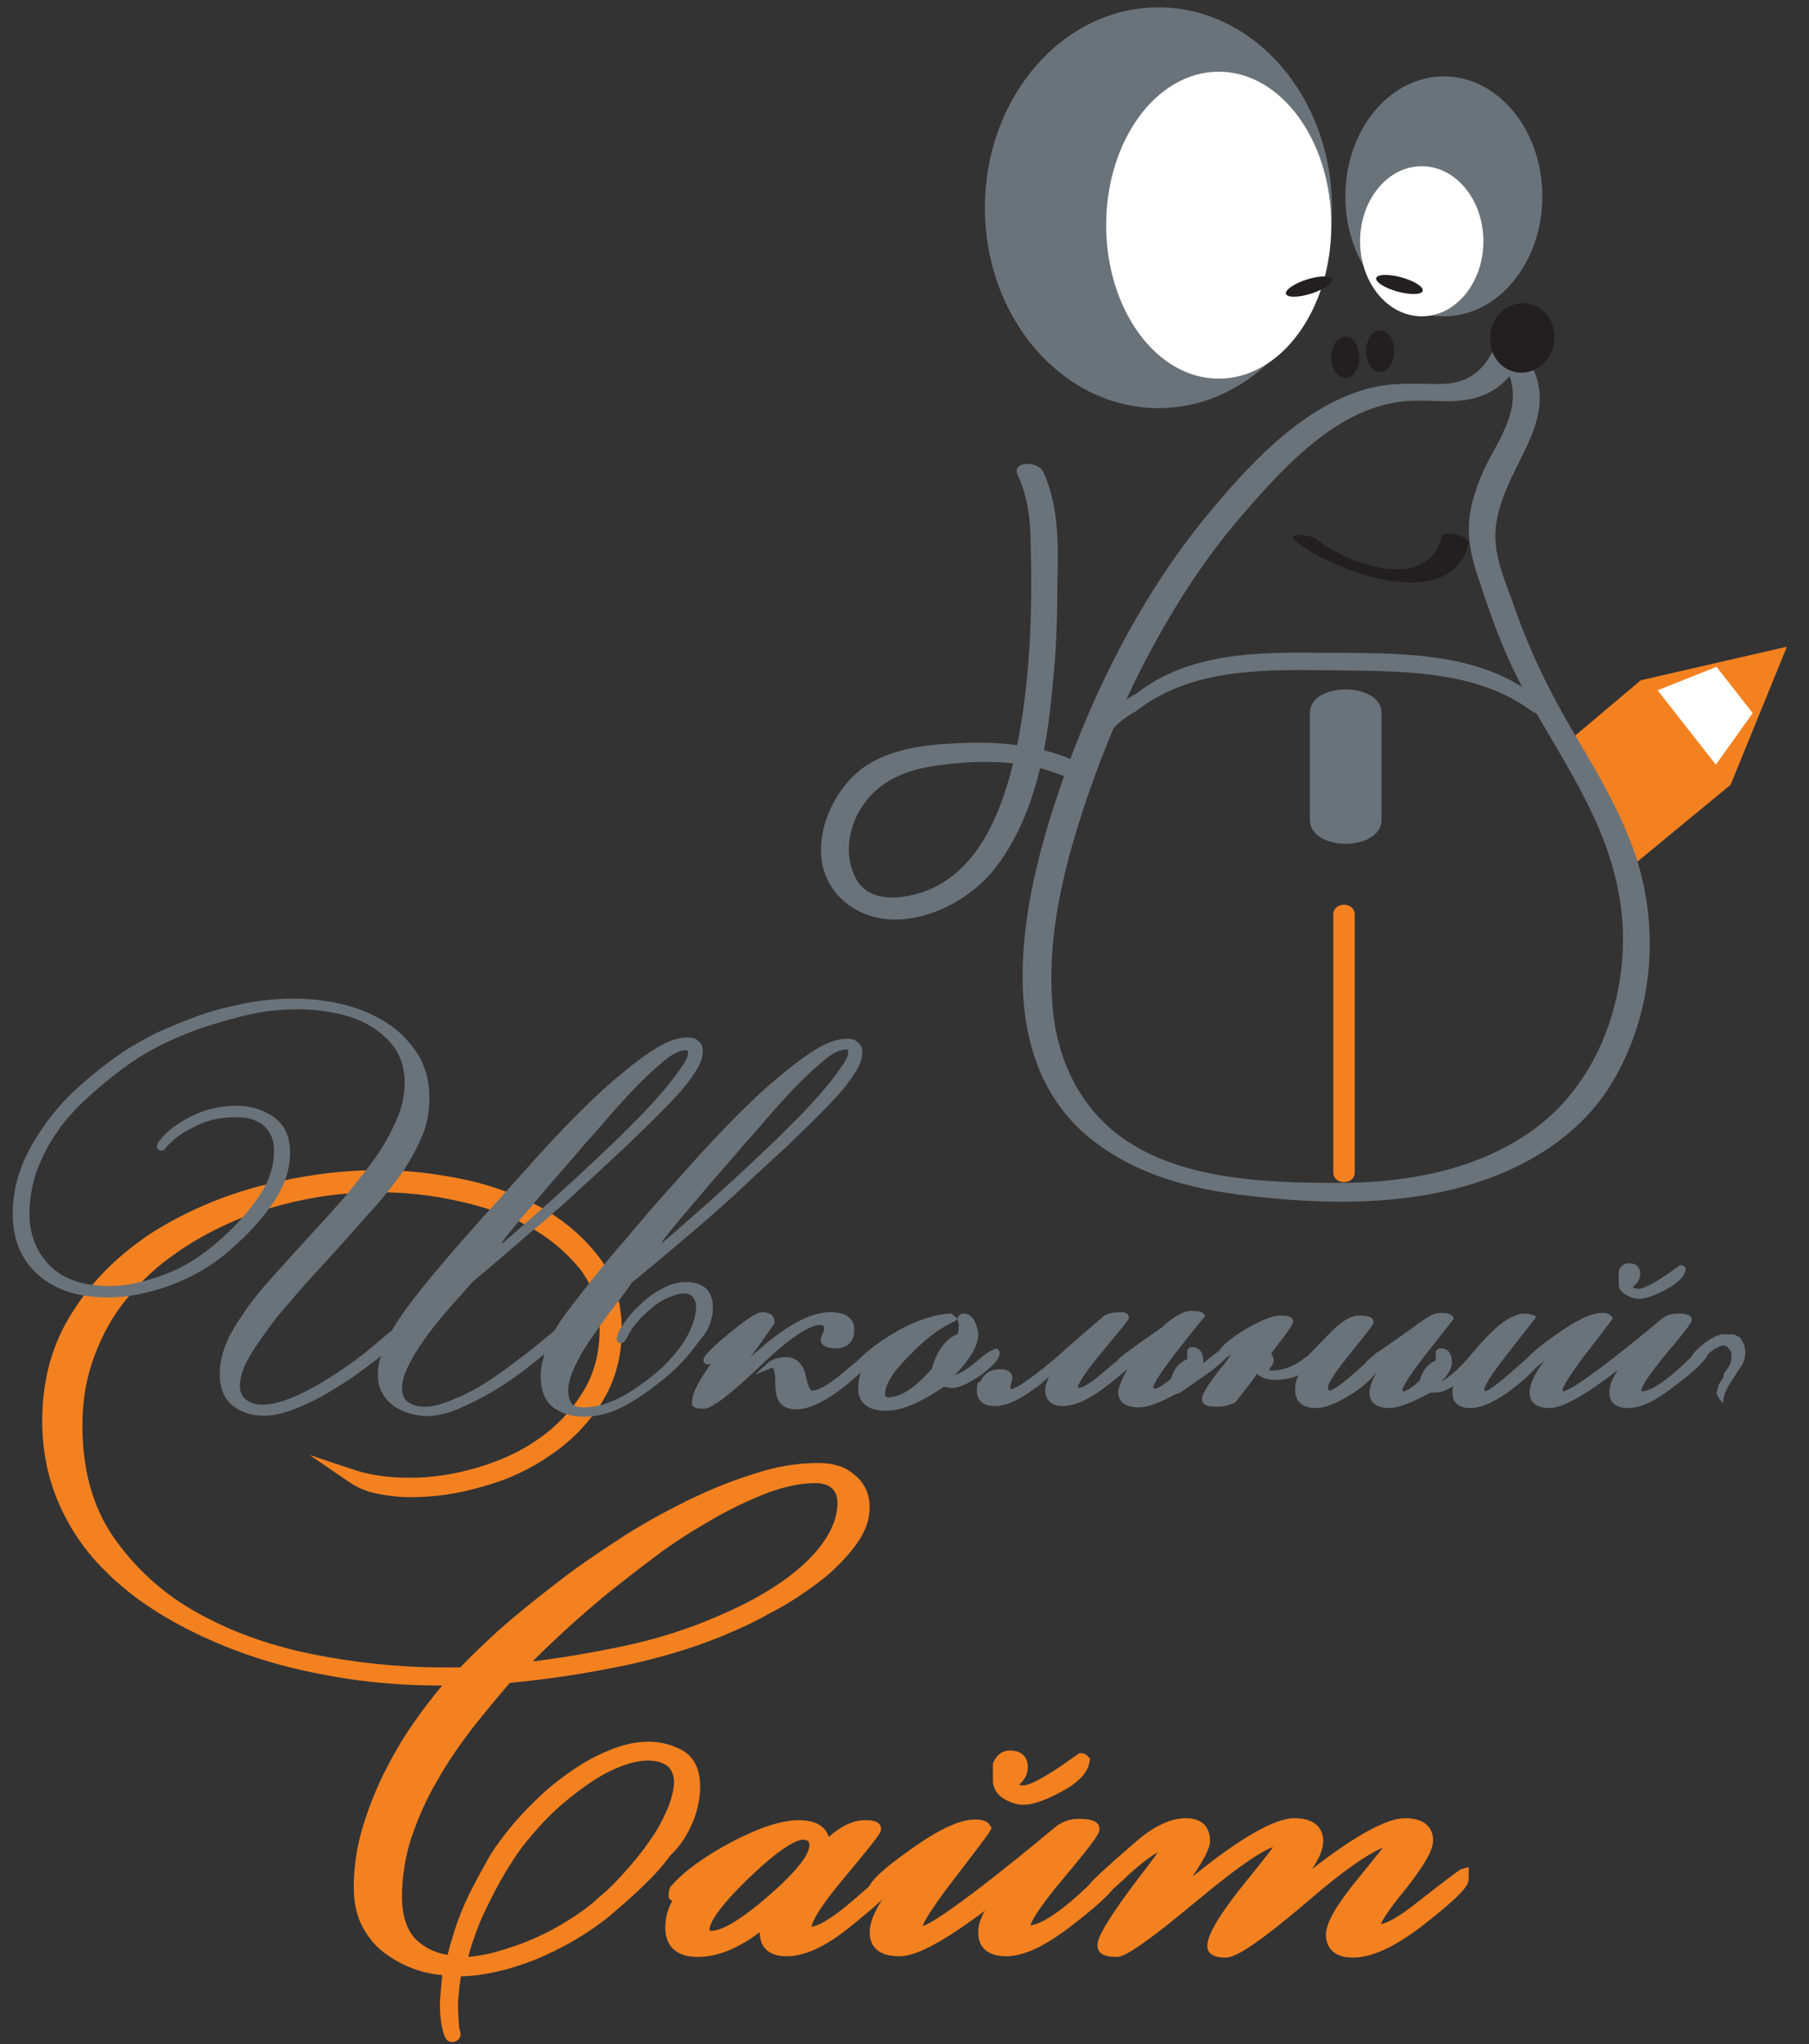 <?xml version="1.0" encoding="utf-8"?>
<!-- Generator: Adobe Illustrator 21.1.0, SVG Export Plug-In . SVG Version: 6.00 Build 0)  -->
<svg version="1.1" id="Слой_1" xmlns="http://www.w3.org/2000/svg" xmlns:xlink="http://www.w3.org/1999/xlink" x="0px" y="0px"
	 viewBox="0 0 270 305" style="enable-background:new 0 0 270 305;" xml:space="preserve">
<rect x="0" y="0" width="270" height="305" fill="#333333" stroke="none"/>
<style type="text/css">
	.st0{fill:none;}
	.st1{fill:#F48120;}
	.st2{fill:#6A7379;}
	.st3{fill:#FFFFFF;}
	.st4{fill:#231F20;}
</style>
<g>
	<path class="st0" d="M89.3,283.2c1.7-1.5,3.2-3,4.6-4.6c1.4-1.6,2.6-3.2,3.6-4.7c1-1.5,1.8-3,2.3-4.4c0.5-1.3,0.8-2.5,0.8-3.6
		c0-1.1-0.3-1.9-1-2.4c-0.7-0.6-1.7-0.8-2.9-0.8c-1.2,0-2.6,0.3-4.1,0.9c-1.6,0.6-3.2,1.4-4.8,2.6c-1.7,1.1-3.4,2.5-5.1,4.1
		c-1.7,1.6-3.3,3.3-4.7,5.2c-0.9,1.2-1.8,2.6-2.7,4.1c-0.9,1.6-1.8,3.2-2.5,4.7c-0.8,1.6-1.4,3.2-2,4.8c-0.4,1-0.7,2-0.9,2.9
		c1.1-0.1,2.3-0.3,3.6-0.6c1.8-0.4,3.7-1,5.5-1.8c1.8-0.8,3.7-1.7,5.5-2.8C86.2,285.8,87.9,284.6,89.3,283.2z"/>
	<path class="st0" d="M97.9,232.2c-2.9,2.1-5.6,4.2-8.1,6.3c-2.6,2.1-4.9,4.2-7.1,6.3c-1.2,1.2-2.3,2.2-3.3,3.2
		c4.4-0.5,8.8-1.3,13.2-2.2c5.3-1.1,10.3-2.7,14.8-4.7c5.8-2.5,10.2-5.3,13.2-8.3c2.9-2.9,4.3-5.8,4.3-8.5c0-0.9-0.3-1.6-0.8-2.1
		c-0.5-0.5-1.4-0.8-2.5-0.8c-2.1,0-4.5,0.5-7.1,1.5c-2.6,1-5.4,2.3-8.2,3.9C103.6,228.3,100.7,230.2,97.9,232.2z"/>
	<path class="st0" d="M111.8,280.2c-5.3,5.1-5.9,7.1-5.9,7.7c0,0.1,0,0.1,0,0.2c0,0,0.1,0,0.3,0c1.2,0,3.6-0.9,8.6-5.3
		c5.2-4.5,6-6.6,6-7.4c0-0.6-0.1-0.8-0.9-0.8C119.1,274.6,116.9,275.3,111.8,280.2z"/>
	<path class="st1" d="M103.4,271.9c0.7-1.7,1.1-3.5,1.1-5.3c0-2.6-0.9-4.4-2.6-5.4c-3.1-1.7-6.5-1.7-10.3-0.3
		c-1.8,0.7-3.7,1.6-5.5,2.8c-1.8,1.2-3.7,2.6-5.5,4.3c-1.8,1.7-3.5,3.5-5,5.4c-1.1,1.4-2.2,2.9-3.1,4.6c-0.9,1.6-1.8,3.3-2.6,4.9
		c-0.8,1.7-1.5,3.4-2,5c-0.4,1.3-0.8,2.6-1.1,3.8c-1.8-0.3-3.3-1-4.6-2.2c-1.4-1.3-2.2-3.5-2.2-6.5c0-3,0.5-6,1.4-8.8
		c1-2.9,2.2-5.7,3.8-8.4c1.5-2.7,3.3-5.3,5.2-7.8c1.9-2.4,3.8-4.7,5.7-6.9c5.6-0.5,11.4-1.4,17.2-2.6c6-1.3,11.5-3,16.4-5.2
		c2.4-1,4.7-2.3,7.1-3.6c2.4-1.4,4.5-2.9,6.4-4.4c1.9-1.6,3.5-3.3,4.7-5c1.3-1.8,1.9-3.6,1.9-5.4c0-1.9-0.7-3.5-2.1-4.7
		c-1.4-1.3-3.2-1.9-5.6-1.9c-3,0-6.2,0.5-9.5,1.6c-3.3,1-6.7,2.4-10.2,4.1c-3.4,1.7-6.9,3.6-10.2,5.8c-3.4,2.2-6.6,4.4-9.5,6.7
		c-3,2.3-5.7,4.5-8.2,6.7c-2.3,2.1-4.2,3.9-5.8,5.6h-2.6c-6.6,0-13.2-0.7-19.6-2c-6.4-1.3-12.2-3.4-17.3-6.3
		c-5-2.8-9.1-6.6-12.3-11.2c-3.1-4.5-4.6-10.1-4.6-16.6c0-3.8,0.6-7.2,1.8-10.4c1.2-3.2,2.8-6.1,4.9-8.6c2.1-2.6,4.6-4.9,7.4-6.8
		c2.8-2,5.9-3.6,9.2-5c3.3-1.3,6.7-2.3,10.3-3c3.6-0.7,7.2-1,10.7-1c3.8,0,7.7,0.4,11.7,1.3c3.9,0.8,7.5,2.1,10.6,3.8
		c3.1,1.7,5.7,3.9,7.7,6.4c1.9,2.5,2.9,5.5,2.9,8.9c0,3.5-0.8,6.7-2.5,9.4c-1.7,2.8-3.9,5.1-6.6,7c-2.7,1.9-5.8,3.3-9.2,4.3
		c-3.4,1-6.7,1.5-10,1.5c-3.2,0-5.9-0.4-8.1-1.1l-6.9-2.3l6,4.1c1.2,0.8,2.6,1.4,4.2,1.7c1.5,0.3,3.2,0.5,4.9,0.5
		c3.5,0,7.1-0.5,10.8-1.6c3.7-1,7.1-2.6,10.1-4.7c3.1-2.1,5.6-4.7,7.6-7.8c2-3.2,3-6.8,3-10.9c0-4.1-1.1-7.7-3.3-10.7
		c-2.2-2.9-5-5.4-8.5-7.4c-3.5-1.9-7.4-3.4-11.7-4.3c-4.3-0.9-8.5-1.4-12.8-1.4c-5.7,0-11.5,0.8-17.4,2.3
		c-5.9,1.5-11.4,3.9-16.2,6.9c-4.8,3.1-8.9,7-11.9,11.7c-3.1,4.7-4.7,10.2-4.7,16.5c0,4.6,0.9,8.8,2.6,12.6c1.7,3.8,4,7.1,7,10
		c2.9,2.9,6.4,5.4,10.2,7.5c3.8,2.1,8,3.9,12.3,5.3c4.3,1.4,8.9,2.4,13.5,3.1c4.6,0.7,9.2,1,13.6,1h0.5c-1.5,1.8-2.9,3.6-4.2,5.5
		c-1.8,2.5-3.3,5.2-4.6,7.8c-1.3,2.7-2.4,5.5-3.2,8.3c-0.8,2.8-1.2,5.7-1.2,8.5c0,2.4,0.5,4.5,1.4,6.1c0.9,1.6,2.1,3,3.6,4
		c1.4,1,3,1.8,4.6,2.3c1.2,0.4,2.4,0.6,3.6,0.7c-0.1,1.1-0.2,2.3-0.3,3.4c-0.1,1.5,0,3,0.3,4.5c0.2,0.8,0.4,2.1,1.5,2.1
		c0.3,0,0.5-0.1,0.7-0.2c0.5-0.3,0.7-1,0.4-1.6c0-0.1-0.1-0.3-0.1-0.8c-0.1-1.3-0.2-2.6-0.1-3.9c0.1-1.1,0.2-2.2,0.4-3.3
		c3.6-0.1,7.3-1,11.1-2.5c4.1-1.7,7.9-3.9,11.2-6.6c1.7-1.5,3.4-2.9,4.9-4.4c1.6-1.5,3-3.1,4.1-4.6
		C101.8,275.2,102.7,273.5,103.4,271.9z M73.5,291.4c-1.3,0.3-2.5,0.5-3.6,0.6c0.2-0.9,0.5-1.9,0.9-2.9c0.5-1.6,1.2-3.2,2-4.8
		c0.8-1.6,1.6-3.2,2.5-4.7c0.9-1.5,1.8-2.9,2.7-4.1c1.5-1.9,3.1-3.7,4.7-5.2c1.7-1.6,3.4-2.9,5.1-4.1c1.6-1.1,3.2-2,4.8-2.6
		c1.5-0.6,2.9-0.9,4.1-0.9c1.3,0,2.2,0.3,2.9,0.8c0.6,0.5,1,1.3,1,2.4c0,1-0.3,2.2-0.8,3.6c-0.6,1.4-1.3,2.9-2.3,4.4
		c-1,1.5-2.2,3.1-3.6,4.7c-1.4,1.6-2.9,3.2-4.6,4.6c-1.4,1.3-3.1,2.5-4.9,3.6c-1.8,1.1-3.6,2-5.5,2.8
		C77.2,290.3,75.3,290.9,73.5,291.4z M121.7,221.3c1.1,0,2,0.3,2.5,0.8c0.5,0.5,0.8,1.2,0.8,2.1c0,2.8-1.5,5.7-4.3,8.5
		c-3,3-7.4,5.8-13.2,8.3c-4.5,2-9.5,3.6-14.8,4.7c-4.4,0.9-8.9,1.7-13.2,2.2c1-1,2.1-2.1,3.3-3.2c2.1-2,4.5-4.1,7.1-6.3
		c2.6-2.1,5.3-4.2,8.1-6.3c2.8-2.1,5.7-3.9,8.5-5.5c2.8-1.6,5.6-2.9,8.2-3.9C117.2,221.8,119.5,221.3,121.7,221.3z"/>
	<path class="st1" d="M150,268.5c0.9,0.5,1.8,0.8,2.7,0.8c1.5,0,3.4-0.7,5.8-2c2.6-1.4,3.9-2.9,4.1-4.4l0.1-0.5l-0.4-0.4
		c-0.3-0.3-0.7-0.4-0.9-0.4h-0.3l-0.3,0.2c-5.8,4.2-7.5,4.6-8,4.6c-0.3,0-0.5,0-0.7-0.1c0.9-0.8,1.3-1.6,1.3-2.7
		c0-1.2-0.7-2.4-2.7-2.4c-0.6,0-1.7,0.2-2.4,1.7l-0.1,0.2v2.8C148.3,266.7,148.6,267.7,150,268.5z"/>
	<path class="st1" d="M218.1,278.9c-0.4,0.2-1.5,1-6.5,4.9c-3,2.4-4.7,3.2-5.5,3.3c0.3-0.7,1.2-2.2,3.6-5.1c3.7-4.7,4.2-6.4,4.2-7.4
		c0-1-0.4-3.3-4.2-3.3c-2.7,0-7.3,2.5-13.9,7.6c1.2-1.7,1.7-3.1,1.7-4.2c0-1-0.4-3.4-4.3-3.4c-2.9,0-7.9,2.8-15.2,8.7
		c2.2-3.3,2.6-4.5,2.6-5.3c0-2.2-1.3-3.4-3.6-3.4c-2.3,0-4.9,1.2-7.8,3.8c-4.5,3.9-6.1,5.4-6.7,6.2c-4.8,4.6-7.3,5.8-8.7,6
		c0.1-0.4,0.7-2,4.9-7c5.4-6.4,5.4-6.9,5.4-7.4c0-1.5-2.2-1.5-3.2-1.5c-1.3,0-2.6,0.5-3.6,1.4c-14.7,12.2-18.6,14.3-19.6,14.6
		c0.2-0.6,1.1-2.3,4.3-6.5c5.6-7.3,5.7-7.5,5.7-7.6l0.3-0.5l-0.3-0.5c-0.4-0.7-1.4-0.8-2.2-0.8c-2.2,0-5.3,1.4-9.5,4.4
		c-4.4,3.1-5.8,4.6-6.3,5.6c-0.6,0.5-1.4,1.2-2.3,2c-3.7,3.2-5.5,3.9-6.3,4c0.2-0.9,1.2-2.9,4.9-7.3c5.5-6.6,5.5-6.8,5.5-7.3
		c0-1.3-1.7-1.3-2.4-1.3c-1.7,0-3.5,0.8-5.4,2.5c-0.4-1.2-1.4-2.5-4.5-2.5c-2.6,0-5.9,1.1-10.1,3.3c-4.1,2.2-7.1,4.4-8.9,6.5
		l-0.2,0.2l-0.2,0.8v0.8l0.3,0.3c0.1,0,0.1,0.1,0.2,0.2c-0.7,1.3-1,2.6-1,3.9c0,1.7,0.6,4.4,4.9,4.4c2.8,0,5.9-1.2,9.2-3.7
		c0,0,0,0.1,0,0.1c0,1.1,0.4,3.5,4,3.5c2.7,0,5.8-1.4,9.5-4.4c2.2-1.8,3.8-3.1,4.8-4.1c-1.3,2-1.9,3.6-1.9,5c0,1.3,0.6,3.5,4.4,3.5
		c1.7,0,4.8-0.8,12.8-6.8c-0.7,1.2-1,2.3-1,3.3c0,1.1,0.4,3.5,4.2,3.5c2.5,0,5.6-1.4,9.4-4.3c3.8-2.9,5.6-4.6,6.5-5.7
		c0.6-0.6,1.5-1.3,2.5-2.3c2-1.8,3.3-2.7,4.2-3.2c-0.7,1-1.9,2.6-3.9,5.2c-4.5,6.1-5.1,7.8-5.1,8.7c0,1.1,0.9,1.7,2.8,1.7
		c0.7,0,2,0,12.2-8.5c6.7-5.6,9.8-7.4,11.2-7.9c-0.6,0.9-1.9,2.5-4.4,5.6c-4.8,6-5.4,8.1-5.4,9.2c0,0.8,0.5,1.7,2.7,1.7
		c1.2,0,3.6-1,12.4-8.5c6.4-5.5,9.6-7.3,11.1-7.9c-0.6,0.8-1.7,2.1-3.7,4.6c-3.2,3.9-4.8,6.6-4.8,8.4c0,1,0.4,3.4,4,3.4
		c2.7,0,5.9-1.4,9.8-4.3c6.9-5.3,7.5-6.6,7.5-7.4v-1.8L218.1,278.9z M120.8,275.4c0,0.8-0.8,2.9-6,7.4c-5,4.4-7.5,5.3-8.6,5.3
		c-0.2,0-0.2,0-0.3,0c0,0,0-0.1,0-0.2c0-0.6,0.6-2.6,5.9-7.7c5.1-4.9,7.3-5.7,8.1-5.7C120.7,274.6,120.8,274.8,120.8,275.4z"/>
</g>
<g>
	<path class="st0" d="M92.1,169.8c1.3-1.2,2.6-2.5,3.9-3.9c1.3-1.3,2.4-2.6,3.4-3.8c1-1.2,1.8-2.2,2.4-3.2c0.7-1.1,0.9-1.7,0.9-2
		c0-0.4-0.1-0.4-0.3-0.4c-0.7,0-1.7,0.4-2.8,1.2c-1.2,0.9-2.5,2-3.8,3.4c-1.4,1.4-2.8,3-4.3,4.6c-1.5,1.7-2.9,3.3-4.3,4.9
		c-1.6,1.8-3.1,3.5-4.4,5.1c-1.4,1.6-2.7,3.2-4,4.7c-1.3,1.5-2.5,3-3.7,4.5l-0.3,0.4c1.5-1.3,3.1-2.7,4.8-4.2
		C83.3,178,87.5,174.1,92.1,169.8z"/>
	<path class="st0" d="M143,197.4c0,0,0-0.1-0.1-0.2c-0.1-0.2-0.1-0.4-0.1-0.5l-0.3,0.3c-0.1,0.1-0.2,0.2-1,0.5
		c-1.6,0.8-3.5,2.3-5.8,4.6c-2.4,2.5-3.7,4.4-3.7,5.8c0,0.4,0.1,0.5,0.5,0.5c1.8,0,3.9-1.5,6.5-4.3c0.7-2.6,1.9-4.4,3.8-5.3
		C143,198.7,143,198.2,143,197.4z"/>
	<path class="st0" d="M115.9,169.7c1.3-1.2,2.6-2.5,3.9-3.9c1.3-1.3,2.4-2.6,3.4-3.8c1-1.2,1.8-2.2,2.4-3.2c0.7-1.1,0.9-1.7,0.9-2
		c0-0.4-0.1-0.4-0.3-0.4c-0.7,0-1.7,0.4-2.8,1.2c-1.2,0.9-2.5,2-3.8,3.4c-1.4,1.4-2.8,3-4.3,4.6c-1.5,1.7-2.9,3.3-4.3,4.9
		c-1.6,1.7-3,3.5-4.4,5.1c-1.4,1.6-2.7,3.2-4,4.7c-1.3,1.5-2.5,3-3.7,4.5l-0.3,0.4c1.4-1.3,3.1-2.7,4.8-4.2
		C107.1,177.9,111.3,174.1,115.9,169.7z"/>
	<path class="st0" d="M206.5,203.1c0-0.1,0.1-0.1,0.1-0.2c0,0,0,0-0.1,0C206.5,203,206.5,203,206.5,203.1z"/>
	<path class="st2" d="M106.4,195.1c0-1.3-0.4-2.3-1.1-2.9c-0.7-0.6-1.7-0.9-2.9-0.9c-0.9,0-1.9,0.2-2.8,0.6
		c-0.9,0.4-1.8,0.9-2.7,1.6c-0.8,0.6-1.6,1.4-2.4,2.2c-0.7,0.8-1.3,1.6-1.8,2.4c-0.2,0.3-0.4,0.7-0.5,1c-0.2,0.6-0.2,1,0.1,1.2
		c0.1,0.1,0.3,0.1,0.4,0.1c0.3,0,0.5-0.2,0.7-0.5c0.1-0.1,0.2-0.4,0.6-1.1c0.4-0.7,1-1.4,1.6-2.1c0.7-0.7,1.4-1.3,2.1-1.9
		c0.7-0.5,1.5-1,2.3-1.3c0.8-0.3,1.5-0.5,2.1-0.5c0.6,0,1,0.2,1.3,0.5c0.3,0.4,0.5,0.9,0.5,1.4c0,1.4-0.5,3-1.4,4.6
		c-0.9,1.6-2.2,3.1-3.6,4.5c-1.9,1.7-3.8,3.1-5.9,4.3c-2,1.1-4,1.7-5.9,1.7c-0.9,0-1.5-0.2-1.8-0.6c-0.3-0.5-0.5-1.1-0.5-1.9
		c0-1.1,0.4-2.4,1.1-3.8c0.7-1.5,1.6-3,2.7-4.5c1-1.5,2.1-3,3.2-4.4c1-1.3,1.9-2.5,2.5-3.4c1.8-1.5,3.6-3,5.3-4.4
		c1.7-1.4,3.4-2.9,5.3-4.5c1.8-1.6,3.8-3.3,5.8-5.2c2-1.9,4.3-4,6.8-6.3l3.8-3.7c1.3-1.3,2.5-2.5,3.6-3.7c1.1-1.2,2-2.4,2.7-3.5
		c0.8-1.2,1.1-2.2,1.1-3.1c0-0.6-0.2-1.1-0.7-1.5c-0.4-0.4-0.9-0.5-1.6-0.5c-1.6,0-3.4,0.7-5.6,2.2c-2.1,1.4-4.4,3.3-6.9,5.5
		c-2.5,2.3-5.1,4.9-7.8,7.8c-2.7,2.9-5.4,6-8.1,9c-1.5,1.7-3,3.5-4.6,5.4c-1.6,1.8-3.1,3.6-4.5,5.4c-1.4,1.7-2.6,3.3-3.7,4.7
		c-1.1,1.4-1.9,2.6-2.4,3.5c-1.2,1-2.6,2.2-4.3,3.5c-1.7,1.3-3.4,2.6-5.2,3.8c-1.8,1.2-3.6,2.2-5.4,2.9c-1.7,0.8-3.3,1.2-4.6,1.2
		c-0.9,0-1.7-0.2-2.4-0.7c-0.6-0.4-0.9-1.1-0.9-2.1c0-0.9,0.3-2,0.9-3.2c0.6-1.2,1.4-2.6,2.4-4c1-1.4,2.1-2.8,3.4-4.3
		c1.3-1.5,2.6-2.9,3.8-4.3c1.8-1.5,3.6-3,5.3-4.5c1.7-1.4,3.4-3,5.3-4.5c1.8-1.6,3.8-3.3,5.8-5.2c2-1.8,4.3-4,6.8-6.3l3.8-3.7
		c1.3-1.3,2.5-2.5,3.6-3.7c1.1-1.2,2-2.4,2.7-3.5c0.8-1.2,1.1-2.2,1.1-3.1c0-0.6-0.2-1.1-0.7-1.5c-0.4-0.4-0.9-0.5-1.6-0.5
		c-1.6,0-3.4,0.7-5.6,2.2c-2.1,1.4-4.4,3.3-6.9,5.5c-2.5,2.3-5.1,4.9-7.8,7.8c-2.7,2.9-5.4,6-8.1,9c-1.5,1.6-3,3.3-4.5,5
		c-1.5,1.7-3,3.4-4.3,5c-1.4,1.6-2.7,3.3-3.9,4.8c-1.2,1.6-2.2,3-3,4.4c-1.2,1-2.6,2.2-4.2,3.5c-1.7,1.3-3.4,2.5-5.3,3.7
		c-1.8,1.1-3.6,2.1-5.3,2.8c-1.7,0.7-3.2,1.1-4.5,1.1c-0.9,0-1.7-0.2-2.4-0.7c-0.6-0.4-1-1.1-1-2.1c0-1.3,0.5-2.8,1.5-4.5
		c1.1-1.8,2.4-3.6,3.9-5.6c1.6-1.9,3.3-3.9,5.1-5.9c1.8-2,3.6-3.9,5.1-5.6c1.8-2,3.4-3.9,5-5.6c1.5-1.8,2.9-3.5,4-5.2
		c1.1-1.7,2-3.4,2.7-5.1c0.7-1.7,1-3.6,1-5.5c0-2.5-0.6-4.7-1.8-6.6c-1.2-1.8-2.7-3.4-4.6-4.6c-1.9-1.2-4-2.1-6.4-2.7
		c-4.8-1.2-9.9-1.1-14.7-0.2c-2.5,0.5-4.9,1.1-7.1,1.9c-2.2,0.8-4.3,1.7-6.3,2.6c-1.9,1-3.6,1.9-5,2.9c-2.4,1.6-4.6,3.4-6.6,5.2
		c-2,1.8-3.7,3.8-5.1,5.8c-1.4,2-2.6,4.1-3.4,6.3c-0.8,2.2-1.2,4.4-1.2,6.7c0,3.9,1.3,7,3.9,9.2c2.5,2.2,6,3.3,10.4,3.3
		c2.8,0,5.9-0.6,9.2-1.8c3.3-1.2,6.4-3,9.2-5.5c2.4-2.1,4.4-4.3,6.1-6.7c1.7-2.5,2.6-5,2.6-7.6c0-2.4-0.8-4.1-2.4-5.3
		c-1.6-1.1-3.4-1.7-5.6-1.7c-2.4,0-4.5,0.5-6.4,1.4c-1.9,0.9-3.3,1.9-4.3,2.9c-0.3,0.3-0.5,0.6-0.8,0.9c-0.4,0.6-0.5,1-0.2,1.3
		c0.1,0.1,0.3,0.2,0.5,0.2c0.2,0,0.5-0.1,0.7-0.5c0,0,0.1-0.2,0.9-0.9c0.9-0.9,2.3-1.7,4-2.5c1.7-0.8,3.6-1.1,5.6-1.1
		c1.7,0,3.1,0.4,4.1,1.3c1,0.9,1.5,2.1,1.5,3.7c0,2.3-0.7,4.5-2.1,6.6c-1.4,2.1-3.2,4.2-5.4,6.2c-2.9,2.7-5.9,4.6-8.9,5.7
		c-3,1.1-5.7,1.7-8.1,1.7c-3.9,0-6.9-1-8.9-3c-2-2-3.1-4.6-3.1-7.8c0-2.2,0.4-4.4,1.1-6.4c0.8-2.1,1.8-4.1,3.1-5.9
		c1.3-1.9,3-3.7,4.9-5.4c1.9-1.7,4-3.4,6.3-5c1.3-0.9,2.9-1.8,4.7-2.7c1.9-0.9,4-1.8,6.2-2.5c2.2-0.7,4.5-1.4,6.9-1.9
		c2.3-0.5,4.7-0.7,7-0.7c1.8,0,3.7,0.2,5.6,0.6c1.9,0.4,3.6,1,5.1,1.9c1.5,0.9,2.7,2,3.7,3.4c0.9,1.4,1.4,3.1,1.4,5
		c0,1.9-0.4,3.8-1.3,5.8c-0.9,2-2,4-3.4,5.9c-1.4,1.9-2.9,3.8-4.5,5.7c-1.6,1.8-3.1,3.5-4.6,5.1c-2.2,2.4-4.2,4.6-5.9,6.5
		c-1.7,1.9-3.2,3.7-4.3,5.4c-1.2,1.7-2.1,3.2-2.7,4.7c-0.6,1.5-0.9,3-0.9,4.5c0,2.1,0.7,3.7,2,4.7c2.4,1.8,5.6,1.9,9.3,0.4
		c1.7-0.7,3.5-1.5,5.2-2.6c1.7-1,3.4-2.1,5-3.3c0.9-0.7,1.8-1.3,2.6-2c-0.4,1-0.5,2-0.5,2.8c0,1.1,0.2,2,0.7,2.8
		c0.4,0.8,1,1.4,1.7,1.9c0.7,0.5,1.4,0.8,2.3,1.1c0.8,0.2,1.7,0.4,2.5,0.4c1.6,0,3.3-0.4,5.1-1.2c1.8-0.8,3.6-1.7,5.4-2.8
		c1.8-1.1,3.5-2.3,5.1-3.6c0.8-0.6,1.5-1.2,2.1-1.7c0,0.1-0.1,0.2-0.1,0.3c-0.3,1-0.5,2-0.5,2.9c0,2.4,0.7,4,2,4.9
		c1.3,0.9,2.8,1.3,4.6,1.3H87c2.3,0,4.5-0.6,6.7-1.9c2.2-1.2,4.3-2.8,6.4-4.6c1.8-1.6,3.2-3.3,4.4-5
		C105.8,198.5,106.4,196.8,106.4,195.1z M99,185c1.2-1.5,2.4-3,3.7-4.5c1.3-1.5,2.6-3.1,4-4.7c1.4-1.6,2.9-3.3,4.4-5.1
		c1.4-1.5,2.8-3.2,4.3-4.9c1.5-1.7,2.9-3.2,4.3-4.6c1.4-1.4,2.7-2.5,3.8-3.4c1.1-0.8,2-1.2,2.8-1.2c0.2,0,0.3,0,0.3,0.4
		c0,0.3-0.1,0.9-0.9,2c-0.6,0.9-1.4,2-2.4,3.2c-1,1.2-2.2,2.5-3.4,3.8c-1.3,1.3-2.6,2.6-3.9,3.9c-4.6,4.4-8.7,8.2-12.4,11.4
		c-1.8,1.6-3.4,3-4.8,4.2L99,185z M75.1,185.1c1.2-1.5,2.4-3,3.7-4.5c1.3-1.5,2.6-3.1,4-4.7c1.4-1.6,2.9-3.3,4.4-5.1
		c1.4-1.5,2.8-3.2,4.3-4.9c1.5-1.7,2.9-3.2,4.3-4.6c1.4-1.4,2.7-2.5,3.8-3.4c1.1-0.8,2-1.2,2.8-1.2c0.2,0,0.3,0,0.3,0.4
		c0,0.3-0.1,0.9-0.9,2c-0.6,0.9-1.4,2-2.4,3.2c-1,1.2-2.2,2.5-3.4,3.8c-1.3,1.3-2.6,2.6-3.9,3.9c-4.6,4.4-8.7,8.2-12.4,11.4
		c-1.8,1.6-3.4,3-4.8,4.2L75.1,185.1z"/>
	<path class="st2" d="M122.4,197.7c0.5,0,0.6,0.2,0.6,0.6c0,0,0,0.2-0.2,0.7c-0.3,0.6-0.3,0.8-0.3,0.9c0,0.8,0.8,1.3,2.2,1.3
		c1.8,0,2.8-1,2.8-2.8c0-1.2-0.6-2.6-3.6-2.6c-2.3,0-5,1.2-8.2,3.6c-0.8,0.6-2,1.6-3.7,3.1c1.5-2,2.6-3.6,3.5-4.9l0.1-0.1v-0.3
		c0-0.4-0.2-1.4-1.9-1.4c-0.5,0-1.5,0.4-4.8,3.1c-3.3,2.7-3.9,3.6-3.9,4l0,0.1c0,0.3,0.2,0.6,0.7,0.6c0.1,0,0.2,0,0.4-0.1
		c-2.5,3.5-2.8,4.9-2.8,5.6v0.6l0.2,0.2c0.3,0.2,0.8,0.3,1.5,0.3c0.8,0,2.5-0.7,8.5-6.4C118.8,198.7,121.3,197.7,122.4,197.7z"/>
	<path class="st2" d="M149.2,201.9c0-0.1,0-0.3-0.2-0.5l-0.2-0.2l-0.3,0.1c-0.4,0.1-1.1,0.4-3.3,2.3c-1,0.8-1.9,1.3-2.7,1.6
		c2.3-2.4,3.5-4.4,3.5-6.1c0-0.6-0.2-1.2-0.5-1.9c-0.4-0.8-1-1.2-1.6-1.2c-0.7,0-0.9,0.4-1,0.8l-0.9-0.8l-0.2,0
		c-2.1,0.1-4.7,0.9-7.5,2.4c-2.7,1.5-4.8,3.1-6.4,4.7l0,0c-0.5,0.4-1.1,0.9-1.8,1.5c-2.8,2.4-4.2,2.9-4.9,2.9c0,0-0.5,0-0.9-2.1
		c-0.5-2.4-1.9-2.9-3-2.9c-1.1,0-2,0.3-2.6,0.8l-2,1.8l2.5-1c0.1,0,0.1,0,0.1,0c0.1,0,0.4,0.3,0.4,1.9c0,1.3,0.1,2.2,0.4,2.8
		c0.3,0.7,1.1,1.5,2.7,1.5c1.8,0,4-1,6.7-3c0.7-0.5,1.6-1.3,2.9-2.4c0,0,0,0,0.1-0.1c-0.3,0.8-0.4,1.6-0.4,2.4
		c0,1.5,0.7,3.3,4.2,3.3c2.3,0,5.1-1.2,8.6-3.6c0.3,0.1,0.7,0.2,1.3,0.2c0.9,0,2.2-0.6,4.2-1.9C148.9,203.3,149.2,202.4,149.2,201.9
		z M139.1,204.2c-2.5,2.9-4.7,4.3-6.5,4.3c-0.4,0-0.5-0.1-0.5-0.5c0-1.4,1.2-3.4,3.7-5.8c2.2-2.3,4.2-3.8,5.8-4.6
		c0.8-0.4,0.9-0.5,1-0.5l0.3-0.3c0,0.2,0.1,0.3,0.1,0.5c0.1,0.2,0.1,0.2,0.1,0.2c0,0.8-0.1,1.3-0.1,1.5
		C141.1,199.8,139.8,201.6,139.1,204.2z"/>
	<path class="st2" d="M242.7,193.2c0.6,0.4,1.3,0.6,1.9,0.6c1,0,2.4-0.5,4.1-1.4c1.8-1,2.8-2,2.9-3l0-0.2l-0.2-0.2
		c-0.2-0.2-0.4-0.2-0.5-0.2h-0.2l-0.1,0.1c-4.1,3-5.5,3.4-6,3.4c-0.5,0-0.8-0.1-0.9-0.3c0.8-0.6,1.1-1.2,1.1-2
		c0-0.5-0.2-1.5-1.7-1.5c-0.5,0-1.1,0.2-1.5,1.1l0,0.1v2C241.6,192.1,241.8,192.7,242.7,193.2z"/>
	<path class="st2" d="M259.6,199.5c-0.3-0.1-0.5-0.2-0.8-0.4c0,0-0.1,0-0.2,0c0,0-0.1,0-0.1,0h0c-0.5,0-0.9,0-1.4,0c0,0-0.1,0-0.1,0
		c-1.7,0.4-3.1,1.6-4.3,2.9c0,0,0,0.1-0.1,0.2c0,0,0,0,0,0.1c-4.3,4.3-6.5,5.3-7.5,5.3c0,0,0,0-0.1,0c0,0,0-0.1,0-0.2
		c0-0.3,0.4-1.4,3.6-5.3c3.9-4.6,3.9-4.9,3.9-5.2c0-0.9-1.4-0.9-2.1-0.9c-0.9,0-1.8,0.3-2.5,0.9c-11.2,9.3-14,10.7-14.6,10.7
		c0-0.1-0.1-0.1-0.1-0.2c0.1-0.4,0.7-1.7,3.2-5c4.1-5.3,4.1-5.4,4.2-5.5l0.1-0.3l-0.2-0.2c-0.2-0.3-0.6-0.5-1.4-0.5
		c-1.5,0-3.7,1-6.8,3.2c-2.4,1.7-3.6,2.7-4.2,3.4c-0.6,0.5-1.3,1.2-2.5,2.2c-2.7,2.4-3.6,2.8-3.9,2.9c0,0-0.1-0.1-0.2-0.2
		c0.1-0.5,0.6-1.7,3.2-5c3.6-4.6,4.2-5.4,4.3-5.5l0.3-0.5l-0.6-0.2c-0.3-0.1-0.7-0.2-1.1-0.2c-2,0-4.4,1.8-7.5,5.5
		c-2.2,2.7-3.8,4-5,4.7c1.1-1.1,1.6-2.1,1.6-2.9c0-1.9-1.1-2.1-1.6-2.1c-0.3,0-0.5,0.1-0.6,0.2l-0.2,0.2v1.4c-1.2,0.5-2,1.5-2.4,3
		c-1.5,1.4-2.2,1.6-2.4,1.6c-0.1,0-0.1,0-0.1,0c-0.1-0.1-0.1-0.1-0.1-0.2c0.1-0.4,0.7-1.7,3.2-4.9c1.4-1.8,2.9-3.7,4.3-5.5l0.2-0.3
		l-0.2-0.3c-0.2-0.3-0.7-0.5-1.8-0.5c-0.8,0-1.7,0.4-3,1.4l-0.4,0.2l-0.1,0.1c-0.3,0.3-0.6,0.5-0.9,0.7c-2.4,1.7-4,2.8-5,3.5h-0.1
		l-0.1,0.1c0,0-0.1,0-0.1,0.1c-1.1,0.9-1.4,1.2-1.5,1.4c-4,3.7-5.1,4.1-5.4,4.1c0,0-0.1,0-0.1-0.1c0,0-0.1-0.1-0.1-0.4
		c0-0.3,0.3-1.3,3.3-5c3.5-4.4,3.5-4.4,3.5-4.7c0-1-1.5-1-2.1-1c-1.3,0-2.6,0.8-4.1,2.3c-2.8,2.9-3.6,3.7-3.8,3.9l-0.1,0
		c-1.6,1.3-3.3,2-5.1,2c-0.3,0-0.4-0.1-0.4-0.1c0,0,0.1-0.1,0.2-0.3c0.3-0.4,0.5-0.7,0.5-1.1c0-0.3-0.1-0.7-0.4-1
		c3.3-4.3,3.3-4.5,3.3-4.8c0-0.9-1.3-0.9-1.9-0.9c-1.2,0-2.9,0.7-5.3,2.1c-2,1.2-3.3,2.3-3.9,3.2c-0.4,0.3-1.1,0.8-2.3,1.8
		c0-0.1,0-0.2,0-0.3c0-1.9-1.2-2.1-1.7-2.1c-0.1,0-0.3,0-0.5,0.2l-0.2,0.2v1.4c-1.2,0.5-2,1.4-2.4,2.9c-1.5,1.3-2.2,1.5-2.4,1.5
		c-0.1,0-0.2,0-0.2-0.1c0,0-0.1-0.1-0.1-0.1c0.1-0.4,0.6-1.5,3.2-4.9c1.4-1.8,2.8-3.6,4.3-5.4l0.3-0.4l-0.3-0.3
		c-0.3-0.3-0.8-0.4-1.7-0.4c-1,0-2.1,0.5-3.5,1.6c-0.4,0.3-0.7,0.6-0.9,0.8c-5.3,3.7-6.5,4.6-6.7,5c-0.5,0.4-1,0.8-1.7,1.4
		c-2.5,2.2-3.6,2.7-4.1,2.7c0,0-0.1-0.1-0.1-0.2c0.1-0.4,0.6-1.6,3.7-5.3c3.9-4.7,3.9-4.8,3.9-5c0-0.2-0.1-0.8-1.1-0.8
		c-1.3,0-2.2,0.2-2.7,0.6c-2.4,2.1-4.8,4.1-7.1,6.2c-5,4.2-6.4,4.7-6.8,4.7c0,0,0,0,0,0c0-0.1,0-0.1,0-0.1c0-0.1,0-0.3,0.1-0.7
		c0.1-0.4,0.2-0.7,0.2-0.9c0-0.4-0.2-1.3-1.8-1.3c-1.5,0-2.5,0.7-3,1.9H146l-0.1,0.4c-0.1,0.3-0.1,0.7-0.1,1c0,0.8,0.4,2.2,2.7,2.2
		c1.6,0,3.5-0.8,5.9-2.6c0.5-0.3,1.2-0.9,2.2-1.8c-0.4,0.8-0.6,1.5-0.6,2c0,1.5,0.9,2.4,2.6,2.4c1.8,0,4-1,6.6-3
		c1.4-1.1,2.4-1.9,3.1-2.6c0,0.1-0.1,0.1-0.1,0.2c-1.1,2.1-1.3,2.9-1.3,3.3c0,0.9,0.4,2.3,3.1,2.3c1.2,0,3-0.6,5.3-1.9l0.6-0.2
		l0.1,0c2.2-1.5,3.9-2.7,5-3.5c1.1-0.9,1.7-1.4,2-1.8c0.2-0.1,0.5-0.3,0.8-0.5c-0.3,0.4-0.6,0.8-0.9,1.2c-3.1,3.8-3.5,4.9-3.5,5.5
		c0,1.1,1.6,1.1,2.2,1.1c0.9,0,1.8-0.2,2.7-0.6l0.1-0.1l0.1-0.1c1.3-1.7,2.4-3,3.1-4.1c0.7,0.6,1.6,0.9,2.7,0.9
		c1.2,0,2.4-0.2,3.5-0.7c-0.4,0.8-0.5,1.5-0.5,2.2c0,1,0.4,2.7,3.1,2.7c1.4,0,3.1-0.7,5.2-2c1.6-1,2.9-2.1,3.9-3.4
		c-0.7,1.2-1.1,2.3-1.1,3.1c0,0.9,0.4,2.3,3,2.3c1.3,0,3.3-0.8,6.1-2.3h0.7c0.8,0,1.7-0.3,2.7-1c-0.1,0.4-0.1,0.7-0.1,1.1
		c0,0.8,0.3,2.2,2.7,2.2c1.5,0,3.3-0.8,5.5-2.3c1.6-1.2,3.1-2.4,4.3-3.8c0.1-0.1,0.2-0.1,0.3-0.2l0,0c0.5-0.4,0.9-0.7,1.2-1.1
		c-1.7,2.1-2.5,3.8-2.5,5.1c0,0.9,0.4,2.3,3,2.3c1.9,0,5.3-1.9,10.2-5.7c-0.9,1.3-1.3,2.4-1.3,3.4c0,0.9,0.4,2.3,2.8,2.3
		c1.8,0,4-1,6.7-3.1c3.9-2.9,4.9-4.2,5.2-4.9c0,0,0,0,0,0c0.4-0.4,0.9-0.8,1.4-1c0.2-0.1,0.4-0.2,0.6-0.3c0.5-0.1,0.8,0,1.1,0.4
		c0.2,0.2,0.3,0.4,0.4,0.7c0.1,0.8,0,1.5-0.5,2.2c-0.2,0.3-0.4,0.6-0.6,0.8c0,0.4-0.1,0.8-0.4,1.1c-0.1,0.2-0.2,0.3-0.3,0.5
		c0,0,0,0.1-0.1,0.2c-0.1,0.4-0.2,0.8-0.3,1.2c0,0,0,0,0,0c0.2,0.6,0.6,1.1,1,1.5c-0.1-1.5,1.1-3.1,1.8-4.2c0.4-0.7,0.9-1.3,1.1-1.7
		C260.8,202,260.5,200.5,259.6,199.5z M206.5,203.1c0-0.1,0.1-0.1,0.1-0.2c0,0,0,0,0.1,0C206.6,203,206.5,203,206.5,203.1z"/>
</g>
<g>
	<polygon class="st1" points="242.9,129.8 258.3,117.1 266.7,96.5 244.9,101.5 232.8,111.7 	"/>
	<path class="st2" d="M147,31c0,16.5,11.6,29.9,25.9,29.9c14.3,0,25.9-13.4,25.9-29.9c0-16.5-11.6-29.9-25.9-29.9
		C158.6,1.1,147,14.5,147,31z"/>
	<ellipse class="st3" cx="181.9" cy="33.6" rx="16.8" ry="22.9"/>
	<ellipse class="st2" cx="215.5" cy="29.3" rx="14.7" ry="17.9"/>
	<ellipse class="st3" cx="212.2" cy="36" rx="9.2" ry="11.2"/>
	<ellipse class="st4" cx="206" cy="52.4" rx="2.1" ry="3.1"/>
	<path class="st4" d="M198.7,53.3c0,1.7,1,3.1,2.1,3.1c1.2,0,2.1-1.4,2.1-3.1c0-1.7-1-3.1-2.1-3.1C199.7,50.2,198.7,51.5,198.7,53.3
		z"/>
	
		<ellipse transform="matrix(0.265 -0.964 0.964 0.265 112.766 232.52)" class="st4" cx="208.8" cy="42.3" rx="1.1" ry="3.6"/>
	<ellipse transform="matrix(0.953 -0.304 0.304 0.953 -3.731 61.439)" class="st4" cx="195.3" cy="42.7" rx="3.6" ry="1.1"/>
	<g>
		<path class="st2" d="M158.2,115.6c-5.3-2.2-11.8-2.2-17.4-1.5c-5.1,0.6-9.5,2.1-12.3,6.5c-1.9,3-2.5,7.2-0.8,10.4
			c2,3.9,7.2,3.2,10.6,1.9c9-3.5,12.2-14.7,13.8-23.2c1.8-9.7,2-20,1.7-29.9c-0.1-3.1-0.6-6.1-1.9-8.9c-1-2.1,3-2.2,3.8-0.5
			c2.6,5.6,2.2,12,2.1,18c0,4.6-0.2,9.3-0.7,13.9c-0.8,9.4-2.7,19.8-8.7,27.4c-4.9,6.2-15.6,10.6-22.4,4.8
			c-6.1-5.2-3.3-14.6,1.9-19.2c4-3.5,10-4.2,15.1-4.4c5.7-0.3,11.6,0.2,16.9,2.4C162.5,114.2,160.3,116.5,158.2,115.6L158.2,115.6z"
			/>
	</g>
	<g>
		<path class="st2" d="M227.8,51.7c-1.8,4.8-4.9,7.7-10.1,8.1c-2.2,0.2-4.5-0.1-6.8,0c-3.4,0.1-6.6,1.1-9.6,2.7
			c-6,3.3-11,8.7-15.4,13.8c-4.6,5.2-8.6,11-12.1,17.1c-5.4,9.3-9.7,19.5-12.9,29.8c-2.7,8.7-4.6,17.9-3.8,27
			c0.7,8.4,4.5,16,11.8,20.5c8.5,5.3,20.3,5.8,30.1,5.8c9.7,0.1,19.9-1.5,28.2-6.8c9.1-5.7,14-15.8,14.9-26.3
			c0.7-7.8-1.2-15.3-4.6-22.3c-3.6-7.6-8.5-14.4-12-22c-1.9-4.1-3.4-8.4-4.8-12.7c-1-2.9-1.7-5.8-1.4-8.9c0.3-3.1,1.7-6.7,3.2-9.4
			c2.3-4.2,4.8-8.6,2.2-13.3c-1-1.9,3-1.8,3.8-0.4c3.7,6.8-1.3,12.7-3.8,18.9c-0.9,2.3-1.6,4.6-1.5,7.1c0.1,3.5,1.7,6.9,2.8,10.1
			c2.4,6.9,5.6,13.4,9.4,19.7c3.3,5.6,6.6,11.2,8.7,17.4c3.7,11.1,2.6,23.7-3.4,33.8c-4.8,8.1-13.2,13.1-22.1,15.6
			c-9.6,2.7-19.8,2.7-29.7,1.7c-9.8-0.9-19.6-3-27.2-9.7c-13.4-12.1-9.3-33.4-4.5-48.4c5.2-16.2,13.1-32.2,24.2-45.2
			c6-7.1,13.5-14.9,22.7-17.4c3.6-1,7.2-0.7,10.8-0.7c4.5,0,7-2.3,8.6-6.5C224.5,48.9,228.4,50.1,227.8,51.7L227.8,51.7z"/>
	</g>
	<g>
		<path class="st4" d="M219.2,81.1c-2.7,10.8-20.3,4.1-25.9-0.4c-1.6-1.3,2.3-0.9,3.1-0.3c4.6,3.7,16.7,8.2,18.8-0.4
			C215.5,79,219.5,80.1,219.2,81.1L219.2,81.1z"/>
	</g>
	<path class="st2" d="M161.6,117.7c0,0.4,0,0.7,0,1c-0.3,0.3-0.6,0.7-0.8,1.1c-3.8,6.6-5.8,14.4-6,22.3c-0.2-8.7,1.8-17.5,6-24.9
		c0.2-0.4,0.5-0.7,0.8-1.1C161.6,116.6,161.6,117.1,161.6,117.7z"/>
	<path class="st2" d="M206.2,106.4v15.9c0,4.8-10.7,4.8-10.7,0v-15.9C195.5,101.7,206.2,101.7,206.2,106.4z"/>
	<path class="st1" d="M200.6,135c0.9,0,1.6,0.6,1.6,1.4V175c0,0.8-0.7,1.4-1.6,1.4c-0.9,0-1.6-0.6-1.6-1.4v-38.6
		C199,135.6,199.7,135,200.6,135z"/>
	<polygon class="st3" points="256.2,99.5 247.4,103 256.1,114.1 261.6,106.4 	"/>
	
		<ellipse transform="matrix(0.152 -0.988 0.988 0.152 142.864 267.236)" class="st4" cx="227.2" cy="50.4" rx="5.2" ry="4.8"/>
	<path class="st2" d="M162.1,110.9c0.4-0.8,0.4-0.9,0.9-1.4c0.2-0.2,0.8-0.7,0.6-0.6c0.4-0.2,0.7-0.3,1-0.5c0.2-0.6,0.6-1.2,1-1.7
		c1.1-1.4,2.5-2.4,4-3.2c7.9-6.2,18.2-6.2,27.9-6.1c10.3,0.1,22.4-0.4,31.1,6.1c0.5,0.3,0.9,0.7,1.2,1.1c-0.1,0.7,0.2,1.4,0.1,2.2
		c-0.2-0.2-1-0.5-1.3-0.7c-8.7-6.5-20.8-5.9-31.1-6.1c-9.7-0.1-20-0.1-27.9,6.1c-1.5,0.8-2.8,1.8-4,3.2c-0.4,0.5-0.7,1.1-1,1.7
		c-0.3,0.2-0.7,0.4-1,0.5c0.2-0.1-0.5,0.4-0.6,0.6c-0.5,0.4-0.5,0.6-0.9,1.4c-0.2,0.4-0.3,0.9-0.4,1.5
		C161.5,113.4,161.6,111.9,162.1,110.9z"/>
</g>
</svg>
